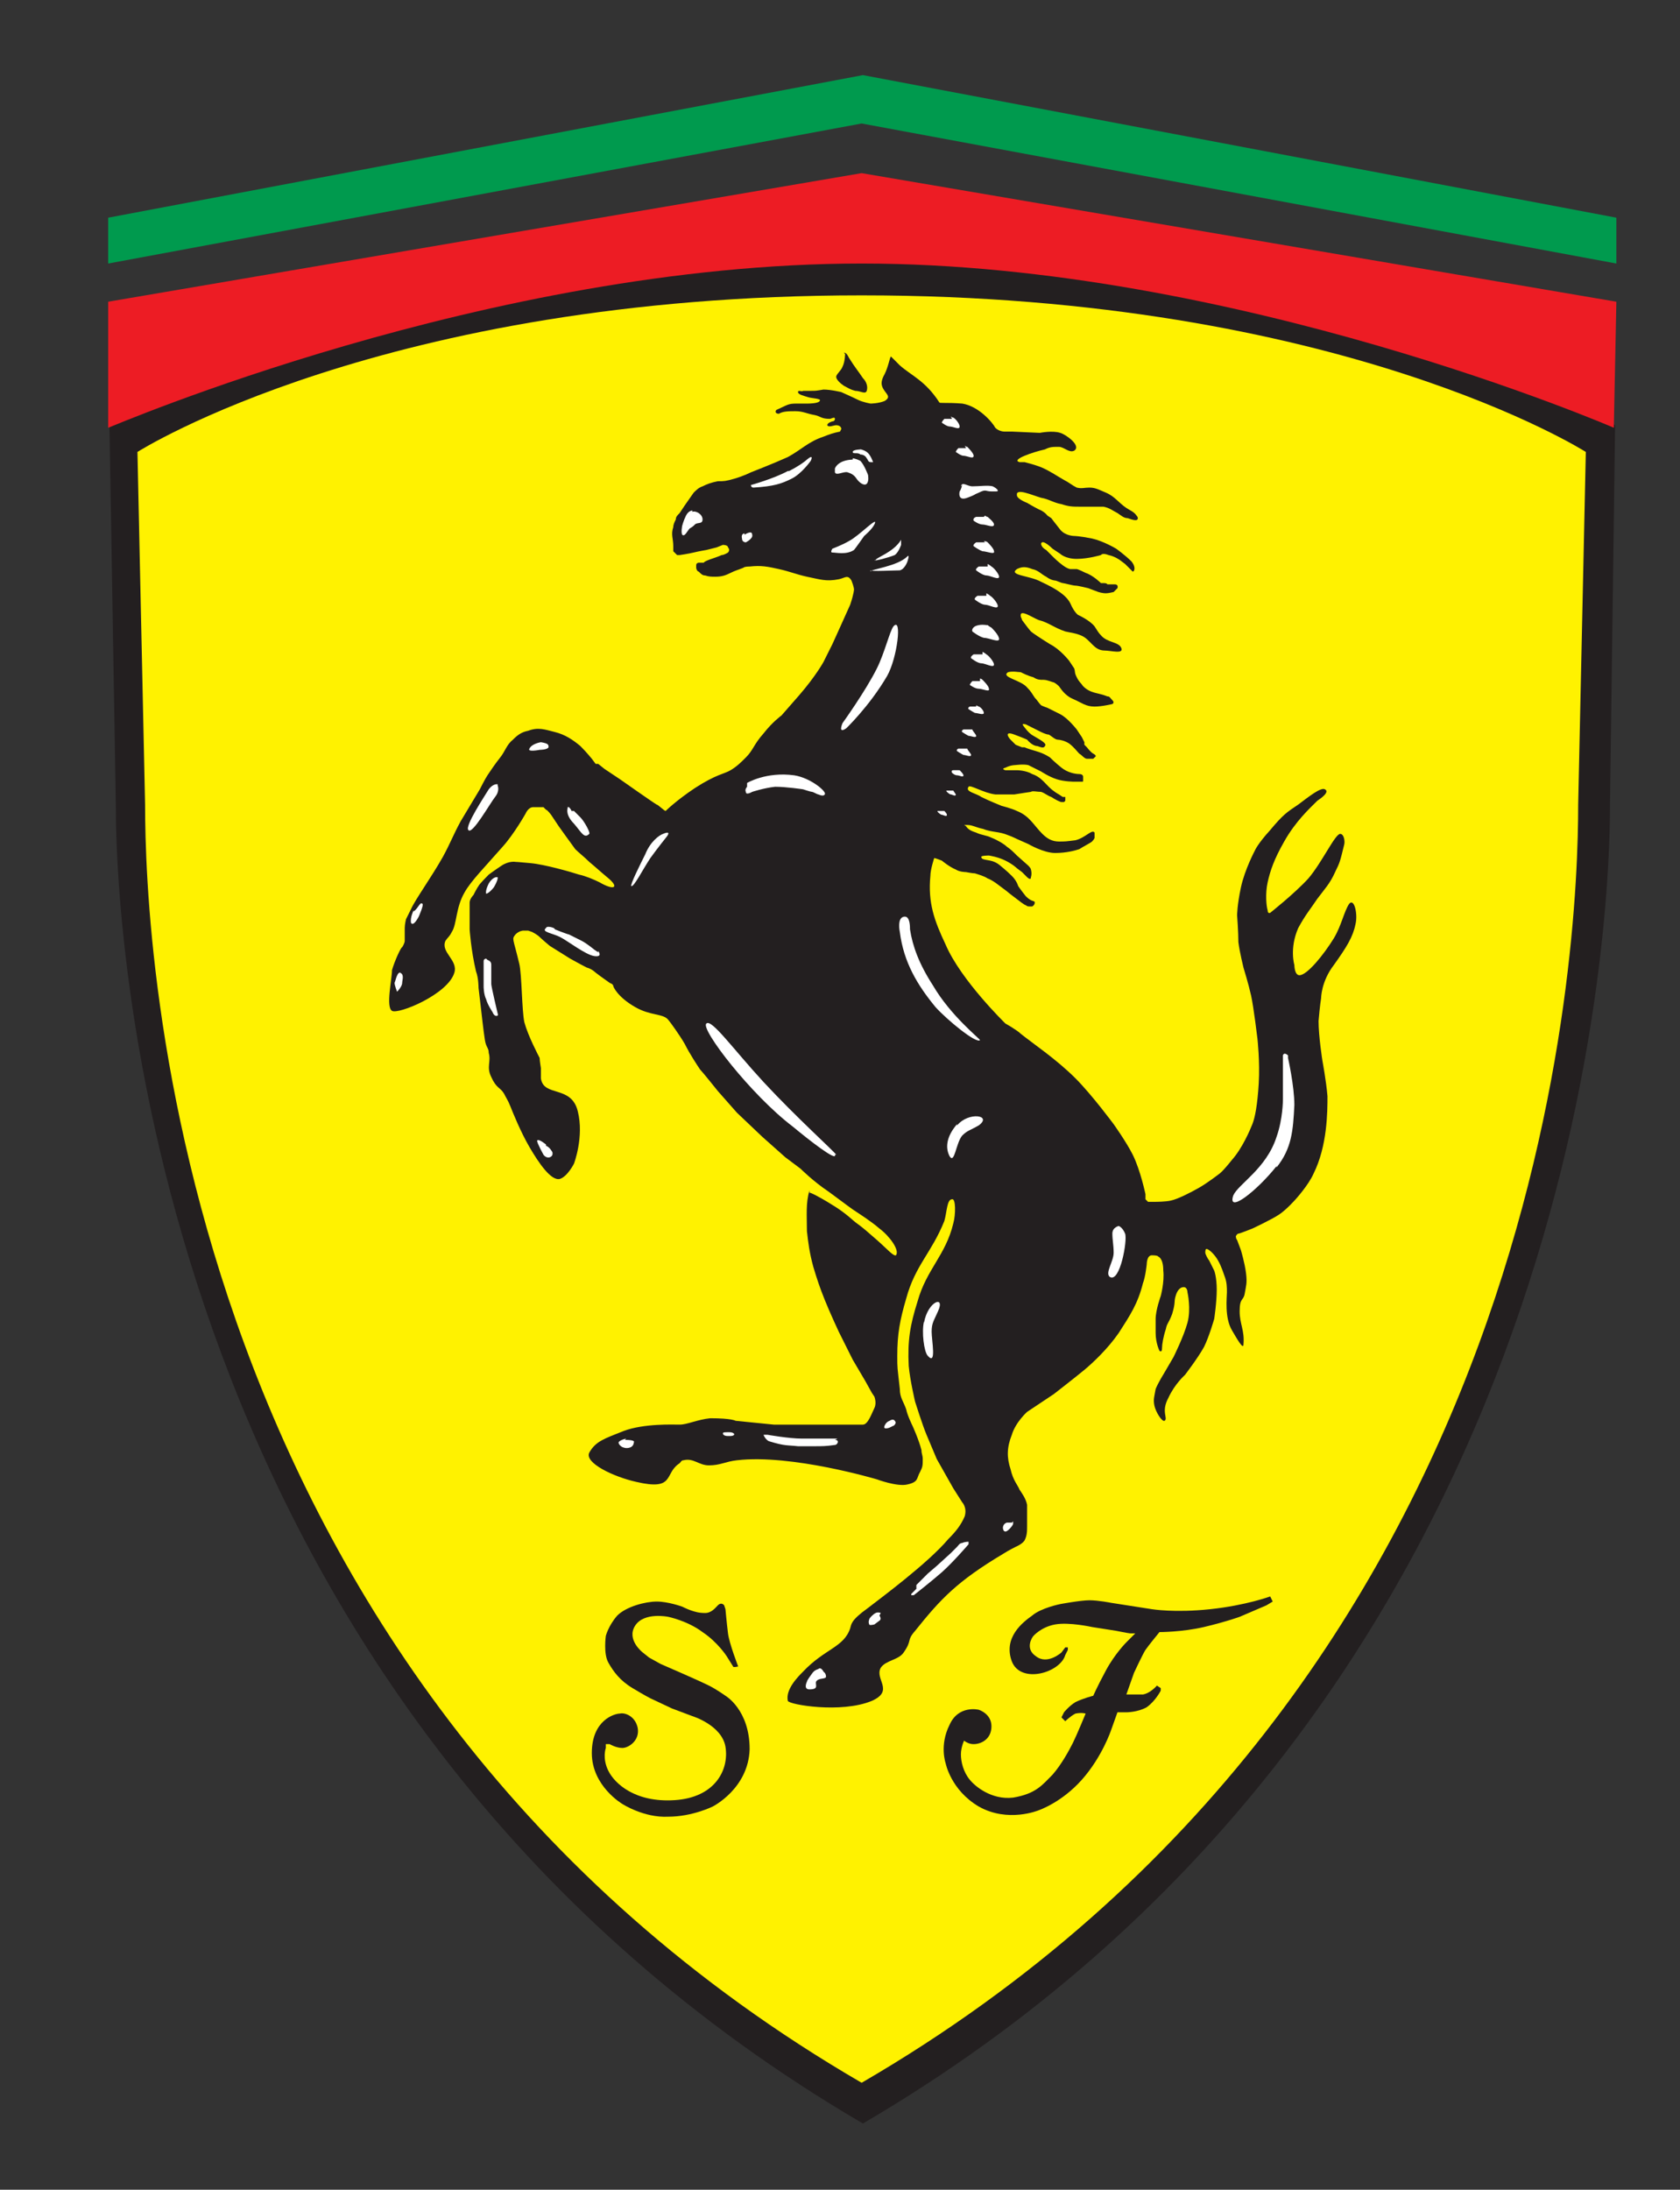 <?xml version="1.0" encoding="UTF-8"?>
<svg id="Scuderia_Ferrari_Logo" xmlns="http://www.w3.org/2000/svg" version="1.1" viewBox="0 0 132 172">
  <rect x="0" y="0" width="132" height="172" fill="#333333" stroke="none"/>
  <!-- Generator: Adobe Illustrator 29.5.1, SVG Export Plug-In . SVG Version: 2.1.0 Build 141)  -->
  <defs>
    <style>
      .st0 {
        fill: #231f20;
      }

      .st1 {
        fill: #009a4e;
      }

      .st2 {
        fill: #ed1c24;
      }

      .st3 {
        fill: #fff;
      }

      .st4 {
        fill: #fff200;
      }
    </style>
  </defs>
  <path id="Black" class="st0" d="M67.7,20.3c-37,0-59.1,13.1-59.1,13.1l.5,29.8c0,13.7,4.5,71.9,58.7,103.6,54.2-31.7,58.7-89.9,58.7-103.6l.4-29.8s-22.1-13.1-59.1-13.1"/>
  <path id="Yellow" class="st4" d="M124.6,35.5s-19.3-12.3-56.9-12.3-56.9,12.3-56.9,12.3l.6,27.7c0,10.8,2.1,68.9,56.3,100.4,54.2-31.5,56.3-89.6,56.3-100.4l.6-27.7"/>
  <path id="Red" class="st2" d="M127,23.7l-59.3-10.1L8.5,23.7v9.9c.1,0,29.9-12.9,59.2-12.9,29.3,0,59.1,12.9,59.1,12.9l.2-9.9"/>
  <polyline id="Green" class="st1" points="8.5 20.7 8.5 17.1 67.8 5.9 127 17.1 127 20.7 67.7 9.7 8.5 20.7"/>
  <path id="Horse" class="st0" d="M66.4,27.8s0,.6-.2,1c-.1.3-.5.6-.5.8,0,.2.3.5.6.7.4.2.5.3.9.4.4,0,.8.3.9,0,.1-.3,0-.7-.3-1-.4-.6-.6-.8-1.1-1.6-.1-.2-.2-.4-.4-.4M63.6,93.7c0-.1.9.4,1.4.7,1,.6,1.4.9,2.2,1.6.7.5,1,.8,1.7,1.4.8.7,1.3,1.3,1.5,1.2.3-.4-.5-1.5-1.3-2.1-.7-.6-1.5-1.1-2.1-1.5-.7-.5-.8-.6-1.9-1.4-1.2-.8-2.2-1.8-2.2-1.8l-1.2-.9-1.8-1.6-2-1.9-1.5-1.7s-1.2-1.5-1.4-1.7c-.2-.3-.8-1.2-1.2-2-.4-.7-1.2-1.8-1.3-1.9-.4-.5-1.4-.3-2.6-1-1.4-.8-1.7-1.6-1.7-1.6,0,0,0-.1-.1-.2,0,0-.2-.1-.2-.1l-.7-.5-.4-.3s-.3-.3-.7-.4c-.4-.2-1.3-.7-1.3-.7l-1.6-1s-.6-.5-.8-.7c-.2-.2-.6-.4-.6-.4,0,0-.3-.1-.3-.1,0,0-.4,0-.4,0,0,0-.3,0-.6.3-.3.4-.2.2.3,2.3.2.8.2,3.7.4,4.6.3,1.1,1.1,2.6,1.2,2.8,0,.2.1.8.1.8,0,0,0,.5,0,.8.2,1.5,2.4.5,2.9,2.6.5,2-.3,4.1-.3,4.1,0,0-.5,1-1.1,1.2-.7.2-1.7-1.3-2.4-2.5-.7-1.2-1.3-2.7-1.5-3.2-.2-.5-.3-.6-.5-1-.3-.5-.6-.4-1-1.3-.4-.8,0-1.2-.2-1.9,0-.4-.2-.4-.3-1-.1-.6-.3-2.4-.3-2.4l-.2-1.7s0-.8-.2-1.3c-.4-1.7-.5-3.3-.5-3.3v-.7c0,0,0-.7,0-.7,0,0,0-.3,0-.7,0-.3.3-.6.3-.6,0,0,.3-.6.4-.7,0-.1.8-.9.8-.9,0,0,.4-.3,1-.7.6-.4,1.1-.3,1.1-.3,0,0,.2,0,1.2.1,1.1.1,3.2.7,3.8.9.5.1,1.2.4,1.6.6,1.2.7,1.6.4.6-.4-.6-.5-.8-.7-1.4-1.2-.4-.4-.8-.7-1.1-1-.3-.4-1.3-1.8-1.3-1.8l-.6-.9s-.3-.4-.4-.4c0,0-.2-.2-.2-.2,0,0-.4,0-.8,0-.4,0-.6.5-.6.5,0,0-.9,1.6-1.8,2.6-1.4,1.6-2.5,2.7-3,3.6-.7,1.2-.6,2.5-1,3.1-.2.4-.3.4-.5.7-.4.9,1,1.5.7,2.5-.5,1.7-4.4,3.3-4.9,3-.5-.3,0-2.5,0-3.2.2-.7.7-1.8.8-1.8,0,0,.2-.3.2-.5,0-.2,0-.7,0-1,0-.3.1-.7.1-.7,0,0,0,0,.4-.8.3-.7,1.6-2.5,2.5-4.1.6-1.1.8-1.7,1.4-2.8.6-1,1.5-2.5,1.5-2.5,0,0,.4-.8.6-1.1.2-.3.6-.9,1-1.4.4-.5.5-1,1-1.4.4-.4.7-.6,1.2-.7.8-.3,1.3-.1,2.1.1.8.2,1.4.6,2,1.1.5.5.9,1,.9,1l.3.4h.2c0,0,.5.4.5.4l1.2.8s2.7,1.9,2.9,2c.1,0,.6.5.7.5,0,0,.8-.8,2.3-1.8,1.7-1.1,2.3-1.1,2.8-1.4.5-.3.8-.6,1.2-1,.6-.6.6-1,1.4-1.9.7-.9,1.4-1.4,1.4-1.4,0,0,0,0,1.4-1.6,1.3-1.5,1.9-2.6,1.9-2.6l.7-1.4s1-2.2,1.4-3.1c.3-.9.3-1.2.3-1.2,0,0,0-.2-.2-.7-.3-.5-.5-.2-1-.1-1,.2-1.5,0-2.5-.2-.9-.2-1.3-.4-2.2-.6-.9-.2-1.4-.3-2.3-.2-.1,0-.4,0-.5.1-.5.2-.6.2-1,.4-.4.2-.7.3-1.2.3-.3,0-.5,0-.8-.1-.2,0-.3-.1-.5-.3-.1,0-.2-.2-.2-.3,0,0,0,0,0-.2,0-.2.2-.2.2-.2h.4c0-.1.6-.3.6-.3,0,0,.6-.2.8-.3.2,0,.5-.2.5-.2,0,0,.2-.2,0-.4,0-.2-.4-.2-.4-.2,0,0-.5.2-.5.2,0,0-.8.2-.8.2,0,0-.6.1-1,.2-.4.1-1.1.2-1.1.2h-.2c0,0-.2-.2-.3-.3,0-.1,0-.2,0-.4,0-.6-.2-.9,0-1.5,0-.2.1-.4.2-.6,0-.2.1-.3.3-.5l.4-.6.7-1c.2-.2.4-.4.7-.5.4-.2.7-.3,1.2-.4.5,0,.6,0,1.3-.2.7-.2,1.3-.5,1.3-.5,0,0,1.8-.7,2.9-1.2,1.1-.6,1.6-1.2,2.8-1.6.5-.2.8-.3,1.3-.4,0,0,0,0,.1-.2,0-.2-.2-.3-.4-.3-.2,0-.6.2-.7,0,0-.2.4-.3.4-.3,0,0,.2,0,.2-.2,0-.2-.3,0-.4,0-.7,0-.7-.2-1.2-.3-.6-.1-.9-.3-1.5-.3-.5,0-1,0-1.3.2-.3,0-.3-.2-.2-.3.9-.4.9-.5,1.6-.5.4,0,.8,0,.9,0,0,0,.8,0,.9-.2.2-.2-.6-.2-.9-.3-.3-.1-.8-.2-.8-.4,0-.2.3,0,.4-.1.2,0,.3,0,.6,0,.4,0,.4,0,1-.1.6,0,1.4.2,1.4.2,0,0,.9.4,1.3.6.4.2,1,.3,1,.3,0,0,.6,0,1.1-.2.5-.3.2-.5,0-.8-.2-.3-.4-.6,0-1.3.3-.6.4-1.3.5-1.4,0,0,.5.5.7.7.9.8,2,1.2,3.1,2.9,0,.1.5,0,1.8.1,1.3.2,2.4,1.5,2.6,1.9.3.3.7.3.7.3h.6c0,0,2.2.1,2.2.1,0,0,1-.2,1.6,0,.4.1,1.7,1,1.1,1.4-.4.2-.8-.3-1.2-.3-.5,0-.7,0-1.1.2-.9.2-2.7.8-2,1,0,0,.1,0,.1,0h.3c0,0,.8.2,1.3.4.7.3,1.1.6,1.8,1,.4.2.6.4,1,.6.4.1.6,0,1,0,.5,0,.8.2,1.3.4.7.3,1,.8,1.6,1.2.3.2.6.3.8.6,0,0,.1.1.1.2,0,.3-.5.1-.8,0-.3,0-.5-.2-.8-.4-.4-.2-.6-.4-1.1-.5-.4,0-.6,0-.9,0-.3,0-.5,0-.9,0-.6,0-.9,0-1.5-.2-.6-.1-1-.4-1.6-.5-.7-.2-2-.8-1.9-.2,0,.3.8.6.8.6,0,0,.5.3.9.5.5.2.7.5.7.5l.3.2s.3.4.7.9c.4.5,1.1.5,1.1.5,0,0,.4,0,1.4.2.9.2,1.9.8,1.9.8,0,0,.7.5,1.2,1,.4.5.2.8.1.8,0,0,0,0,0,0,0,0-.6-.6-.6-.6l-.4-.3s-.4-.3-.9-.4c-.5-.2-.6,0-.6,0,0,0-1,.3-1.9.3-.9,0-1.3-.4-1.3-.4l-.6-.4s-.8-.8-.9-.4c0,.3.4.5.4.5,0,0,.3.3.4.4.3.3.5.5.9.8.4.3.6.3.6.3,0,0,.2,0,.3,0,0,0,.2,0,.2,0,0,0,.1,0,.7.3.6.2,1.2.8,1.2.8,0,0,0,0,.2,0,0,0,.3,0,.3.1,0,0,.2,0,.6,0,.3,0,.2.3.2.3h0c0,0-.3.3-.3.3,0,0-.4.1-.6.1-.3,0-.6-.1-.6-.1l-.8-.3s-.8-.2-1-.2c-.2,0-.9-.2-1-.2-.1,0-.5-.2-.6-.2,0,0-.3,0-.7-.3-.4-.2-.6-.5-1.1-.6-.5-.2-.8-.2-1.2,0-.7.5,1,.5,1.9,1,1.3.6,2,1.1,2.3,1.7.3.7.6.9.6.9,0,0,.9.4,1.3.9.2.3.3.5.5.7.5.6,1.4.5,1.6,1,.2.5-.8.2-1.3.2-.9,0-1.1-.9-1.9-1.2-.5-.2-.8-.2-1.2-.3-.9-.3-1.3-.7-2.1-.9-.5-.2-1.5-.9-1.4-.3,0,.1.1.2.1.3,0,0,.3.4.3.4,0,0,.3.4.4.5.1.1.7.5,1.5,1,.8.4,1.5,1.3,1.5,1.3,0,0,.2.3.4.6.1.3,0,.3.2.7.2.4.3.4.5.7.6.6,1.2.5,1.9.8.2,0,.2.1.4.3.2.2,0,.3,0,.3,0,0-.8.2-1.4.2-.7,0-1-.3-1.7-.6-.7-.3-1-.9-1.1-1,0,0-.2-.2-.4-.3-.1,0-.5-.2-.8-.2-.3,0-.5,0-.8-.2-.4-.1-.8-.3-1-.4-.2,0-.6-.1-1,0-.6.4,1,.6,1.5,1.2.3.3.4.5.6.8.2.2.3.4.5.6.2.1.5.2.5.2,0,0,.4.2,1,.5.6.3,1.3,1.2,1.3,1.2l.4.6.2.4v.2c0,0,.2.2.2.2,0,0,.3.4.5.5.2.1.2.2.2.2,0,0,0,0-.2.2-.2,0-.2,0-.5,0-.2,0-.4-.3-.6-.4-.2-.2-.4-.5-.8-.8-.3-.2-.7-.3-.9-.3-.2,0-.5-.3-.7-.4-.2,0-.6-.2-.6-.2,0,0-.8-.4-1.2-.6-.4-.1-.2.1-.2.1,0,0,.4.6.8.8.5.3,1.1.6.9.8-.1.2-.3.1-.6,0-.4,0-.8-.5-.8-.5,0,0-.2-.1-1-.4-.8-.3-.5.2-.3.4.2.2.4.4.4.4l.5.2h.2c0,0,.2.1.9.3.7.2,1.1.5,1.1.5,0,0,.4.4.9.8.5.4,1.1.5,1.4.5.3,0,.3.2.3.2,0,0,0,.2,0,.3s0,.1-.1.1,0,0-.2,0c0,0-.4,0-.4,0,0,0-.8,0-1.4-.2-.6-.2-1.2-.6-1.2-.6,0,0-.6-.3-1-.5-.4-.1-1,0-1.1,0,0,0-.3,0-.7.2-.4.1,0,.2,0,.2h.3s.6,0,.6,0c0,0,.7,0,1.2.3.6.2.9.6,1.3,1,.4.4.8.6.8.6l.3.2h.2c0,.1,0,.2,0,.2,0,0,0,0,0,.1,0,0-.1.1-.1.1,0,0-.1,0-.2,0s-.5-.2-.8-.4c-.3-.1-.5-.3-.8-.4-.3,0-.7-.1-.8,0,0,0-.7.1-1.3.2-.5,0-.9,0-1.5,0-.9-.1-2-.8-2.1-.6-.3.4.6.5,1,.8.6.3,1.6.7,1.6.7,0,0,.8.2,1.2.4,1,.4,1.3,1.1,2,1.8.4.4.8.6,1.3.6.5,0,.5,0,1.3-.1.8-.2,1.3-.9,1.5-.6,0,0,0,.1,0,.2,0,0,0,.2,0,.2,0,0,0,.1-.2.3-.1.1-.7.4-1,.6-.3.1-1,.3-1.9.3-.9,0-2.1-.7-2.1-.7l-.9-.4s-.4-.2-.7-.3c-.7-.3-1.2-.2-2-.5-.5-.1-.8-.3-1.2-.3-.4,0-.2,0-.1.1.2.3.5.4.8.5.4.2.8.2,1.2.4.5.2,1,.5,1.2.7.3.2.5.4.8.7l.9.8s.2.2.2.3c0,0,.1.3,0,.6,0,.3-.3,0-.3,0l-.2-.2-.2-.2-.4-.3s-.3-.3-.9-.6c-.6-.3-1.3-.4-1.3-.4,0,0-.6,0-.6.1,0,.2.2.2.7.3.5.1.8.4.8.4,0,0,.5.4.9.8.4.4.5.8.5.8,0,0,.2.3.6.8.5.5.7.3.7.5,0,.2-.2.3-.2.3,0,0-.1,0-.2,0s-.2,0-.3-.1c-.1,0-.6-.4-.6-.4,0,0-.8-.6-.9-.7,0,0-.8-.6-.8-.6,0,0-.4-.3-.7-.4-.3-.2-.7-.3-1-.4-.2,0-.7-.1-.7-.1,0,0-.5,0-.8-.2-.5-.2-1.1-.7-1.1-.7,0,0-.5-.2-.6-.2,0,0-.3.9-.3,1.4-.2,2.1.3,3.5,1.2,5.4,1.2,2.8,4.7,6.2,4.7,6.2,0,0,.9.5,1.2.8,1,.8,2.8,2,4.3,3.5,1.3,1.3,3,3.6,3,3.6,0,0,1,1.4,1.5,2.4.6,1.2,1,3.1,1,3.1,0,0,0,.3,0,.4,0,0,.1.1.2.2h.6c0,0,.8,0,1.2-.1.5-.1,1.5-.6,2.2-1,.7-.4,1.6-1.1,1.6-1.1,0,0,.2-.1,1-1.1.8-.9,1.4-2.3,1.6-2.8.2-.5.4-1.5.5-3.2.1-1.7-.1-3.5-.1-3.5,0,0-.3-2.5-.5-3.4-.2-.9-.6-2.2-.6-2.2,0,0-.3-1.2-.4-2,0-.8-.1-2.1-.1-2.1,0,0,0-.8.3-2.2.3-1.4,1.1-2.9,1.1-2.9,0,0,.2-.5,1.2-1.6,1-1.2,1.3-1.4,2.2-2,.8-.6,1.8-1.4,2.1-1.2.4.2-.3.7-.6.9-.6.6-1.7,1.6-2.6,3.2-.8,1.4-1.1,2.3-1.3,3.2-.2.9-.1,1.9,0,2.2,0,.3.2.2.2.2,0,0,1.9-1.5,3-2.7,1.1-1.3,2.1-3.5,2.5-3.5.3,0,.4.6.3.9-.3,1.2-.3,1.3-.7,2.1-.4.9-.8,1.3-1.4,2.1-.6.9-.9,1.2-1.5,2.3-.7,1.6-.3,2.9-.3,2.9,0,0,0,.8.4.8.6,0,1.9-1.6,2.7-2.9.6-1,.8-2.1,1.2-2.7.4-.5.7.8.5,1.6-.2,1-.7,1.8-1.7,3.2-1,1.3-1,2.6-1,2.6,0,0-.1.6-.2,1.8,0,1.2.3,3.1.3,3.1,0,0,.3,1.6.4,2.8,0,1.2,0,3.9-1.1,6.1-.4.9-1.4,2-1.4,2,0,0-.7.8-1.3,1.2-.6.4-2.1,1.1-2.1,1.1,0,0-1,.4-1.1.4-.1,0-.2.2-.2.2,0,0,0,.2.1.3,0,0,.3.8.3.8,0,0,.3,1,.4,1.8.1.8,0,1-.1,1.6-.1.6-.4.3-.4,1.4,0,1,.4,1.5.3,2.6,0,.5-.6-.6-.9-1.1-.6-1-.4-2.6-.4-3,0-.4,0-.8-.2-1.3-.2-.6-.4-1.1-.7-1.5-.3-.4-.6-.6-.7-.6-.1,0-.1.2-.1.3,0,.1.2.5.3.6,0,0,.4.8.4.8,0,0,.2.5.2,1.5,0,1-.2,2.3-.2,2.3,0,0-.4,1.4-.8,2.2-.5.9-1.5,2.2-1.5,2.2,0,0-.8.7-1.3,1.8-.6,1.1,0,1.6-.3,1.8-.2.1-.7-.7-.8-1.2-.1-.5,0-.7.1-1.3.2-.5.7-1.3.7-1.3l.7-1.2s.8-1.6,1.1-2.7c.3-1.1,0-2.4,0-2.4,0,0,0-.4-.3-.4-.3,0-.5.3-.6.6-.2.6,0,.5-.3,1.5-.3.8-.4.7-.5,1.2-.2.6-.3,1.2-.3,1.5,0,.4-.2.2-.2.2,0,0-.3-.6-.3-1.4s0-.7,0-1.1c0-.7.4-1.8.4-1.8,0,0,.3-1.1.2-2,0-1-.4-1.1-.4-1.1,0,0,0-.1-.5-.1-.4,0-.4.7-.4.7,0,0-.1,1-.3,1.5-.4,1.6-1,2.5-1.9,3.9-.9,1.3-2.1,2.4-2.7,2.9-.6.5-2.4,1.9-2.4,1.9l-2.1,1.4s-.9.8-1.2,1.8c-.4,1-.4,1.8-.1,2.7.2.9.6,1.3.7,1.6.2.3.5.7.6,1.2,0,.3,0,.5,0,.9,0,.3,0,.4,0,.7,0,.5,0,.8-.2,1.2-.2.3-.7.5-.7.5,0,0-.6.3-.9.5-3.7,2.2-5,3.6-7,6.1-.7.8-.2.7-.9,1.7-.4.6-1.4.6-1.8,1.2-.5.9,1.1,1.8-.7,2.6-2.4,1-6.5.3-6.6,0-.2-.9.8-1.9,1.2-2.3,1.7-1.8,3.2-1.9,3.7-3.4.1-.3,0-.6,1.4-1.6.9-.7,4.7-3.5,6.3-5.4.6-.6,1-1.1,1.3-1.8.2-.7-.2-1.1-.2-1.1l-.7-1.1-1.3-2.3s-.5-1.2-.8-1.9c-.3-.7-.9-2.6-.9-2.6,0,0-.4-1.7-.5-2.8-.1-2,.1-3.2.7-5.1.7-2.5,2.2-3.6,2.8-6.1.2-.7.2-2-.1-1.9-.4,0-.4,1-.6,1.7-1,2.5-2.3,3.5-3,6.1-.5,1.7-.7,2.8-.7,4.5,0,1,0,.8.2,2.6,0,.7.3,1,.5,1.6.1.5.5,1.3.5,1.3,0,0,.5,1.1.7,1.9,0,.3.1.4.1.7,0,.5,0,.6-.2,1-.3.5-.1.8-1,1-.8.2-2.4-.4-2.4-.4,0,0-6.7-2-11-1.5-.9.1-1.3.4-2.2.4-.8,0-1.2-.6-2-.4-.2,0-.2.2-.4.3-1.1.8-.3,2.1-3.3,1.4-1.8-.4-4.1-1.5-3.7-2.3.5-.9,1.2-1.1,2.7-1.7,1.6-.6,3.9-.5,4.4-.5.6,0,1.4-.4,2.4-.5,1.7,0,2,.2,2,.2l3,.3h5.6c0,0,1,0,1.4,0,.4,0,.7-.9.9-1.3.2-.4,0-.9,0-.9l-.2-.3-.5-.9-1-1.7-1.1-2.2s-.7-1.5-1.1-2.5c-.4-1-.6-1.6-.9-2.6-.3-1.1-.4-1.9-.5-2.8,0-1.2-.1-2.2.2-3.2"/>
  <path id="Horse_contrast" class="st3" d="M100.3,91.7c1.2-1.5,1.3-2.9,1.4-4.9,0-1.5-.5-3.7-.5-3.7v-.2c0,0-.3-.3-.4,0,0,.3,0,.6,0,.6v2.9c0,0,0,1.5-.5,2.9-.8,2.5-3,3.7-3.4,4.6-.5,1.5,1.9-.4,3.4-2.3M87.9,96.3s-.5.1-.5.6c0,.5.1.9.1,1.5,0,.7-.7,1.6-.3,1.9.8.5,1.4-2.9,1.2-3.4-.2-.5-.5-.6-.5-.6M79.5,119.6s-.1,0-.4,0c-.3.1-.3.4-.3.4,0,0,0,.3.2.3.2,0,.6-.5.6-.6,0,0,0-.2,0-.2M71.6,125.2s0,0,0,.1c0,0,.2,0,.2,0,0,0,1.4-1.1,2.2-1.8.9-.8,2.1-2.2,2.1-2.2,0,0,0-.1,0-.2,0,0-.3,0-.5.1-.2,0-.3.2-.4.3-.1.1-.5.5-.5.5l-1.1,1-.7.6-.6.6-.3.3s0,.1,0,.1c0,0,0,.1,0,.1,0,0,0,0,0,.1s0,0,0,0c0,0,0,0,0,0M69.2,126.7s-.2-.1-.4,0c-.2.1-.5.4-.5.5,0,0-.1.2,0,.4,0,.1.4,0,.4,0,0,0,.4-.3.4-.3,0,0,.2-.1,0-.4M64.7,131.3s-.2-.4-.4-.2c-.3.1-.4.2-.6.5,0,0-.3.4-.3.5,0,0-.3.6.2.6.9,0,.3-.5.6-.7.2-.2.7-.1.7-.3,0-.2-.1-.3-.1-.3M49.2,113s-.5.1-.6.3c0,.2.3.4.4.4,0,0,.2.1.5,0s.3-.4.3-.4c0,0,.2-.2-.7-.2M57.7,112.7s0-.2-.4-.2c-.4,0-.5,0-.5.1,0,0,0,.2.4.2.3,0,.5,0,.5-.2M65.8,113c-.7,0-.5,0-.9,0-.8,0-1.2,0-1.9,0-1,0-2.7-.3-2.7-.3,0,0-.2,0-.3,0,0,.1.2.4.4.5,1.3.4,1.4.3,2.3.4.5,0,.8,0,1.3,0,.6,0,.9,0,1.6-.1.2,0,.4-.4,0-.4M70.3,111.6s-.1-.2-.4,0c-.3.1-.4.4-.4.4,0,0-.1.2.1.2.3,0,.5-.2.6-.2,0,0,.3-.2.1-.4M66.4,57.3s1.9-1.8,3.3-4.2c.8-1.4,1.2-4.7.5-3.9-.3.4-.7,2.1-1.3,3.3-.9,1.8-2.7,4.3-2.7,4.3,0,0-.4.9.3.4M58.7,61.8s-.2.2-.1.4c0,.3.5,0,.5,0,0,0,.9-.3,1.8-.4.9,0,2.2.2,2.2.2,0,0,.6.2.7.2.1,0,.4.2.5.2,0,0,.4.2.5,0,.2-.2-1.1-1.3-2.4-1.5-2.2-.3-3.7.6-3.7.6h0M49.6,69.6c.2.1.9-1.3,1.5-2.2.5-.7,1.3-1.7,1.3-1.7,0,0,.4-.5-.3-.2-.3.1-1,.6-1.4,1.6-.4.8-1.2,2.4-1.1,2.5M44.6,63.5s-.2.5.5,1.2c.6.7.8,1.2,1.2.8.1-.1-.4-1-.7-1.3-.3-.3-.5-.5-.5-.5h-.2c0-.1-.2-.3-.2-.3h-.1s0,0,0,0M42.5,58.3s-.7.1-.9.5c-.2.3.8.1.8.1,0,0,.6,0,.7-.2,0-.2,0-.3-.6-.4M31.5,76.4c-.3-.1-.4.6-.5.8,0,.2.2.7.2.7,0,0,.4-.4.4-.7,0-.2.2-.7-.2-.8M42.9,89.9s-.6-.5-.7-.3c0,.2.5,1.1.5,1.1,0,0,.2.3.5.2.3-.1.2-.4.2-.4,0,0-.2-.4-.5-.5M38.2,75.3s-.2,0-.2.2c0,.2,0,.5,0,.9,0,.3,0,1.1,0,1.1,0,0,0,.6.2,1,.1.4.5,1,.5,1,0,0,.1.3.3.3.2,0,.1-.2.1-.2,0,0-.5-2.1-.5-2.3,0-.7,0-1.5,0-1.5h0c0-.1,0-.3-.3-.4M39,68.9s-.3,0-.6.5c-.3.6-.2.8-.2.8,0,0,.2,0,.6-.5.3-.5.3-.7.3-.7,0,0,0-.1,0-.1M47,74.7s.4.5-.3.4c-.7-.1-2.1-1.2-2.7-1.5-.6-.3-1.5-.4-1.1-.7,0,0,0-.1.2-.1s.5.1.5.2c0,0,1,.4,1.1.4,0,0,.6.3,1,.5.4.2,1,.7,1,.7l.3.2M65.6,90.7c.2.6-2.1-1.2-3.3-2.2-3.3-2.5-7.3-7.7-6.8-8.1.4-.4,2.1,2,4.5,4.6,2.6,2.8,5.5,5.4,5.7,5.7M75.2,88.3c-.7.8-1,1.7-.6,2.5.4.7.5-1,1-1.6.4-.4.6-.4,1.3-.8,1.1-.8-.8-1.1-1.7,0M71.1,72c-.5,0-.5.7-.4,1.2.3,2.4,1.4,4.2,2.8,5.9.9,1,3.2,2.9,3.5,2.6,0-.1-2.3-1.9-3.7-4.3-1.1-1.7-1.6-3.1-1.8-4.4,0-.2,0-1-.4-1M61.9,37c-1.1.6-2.9,1.1-2.9,1.1,0,0,0,.2.2.2,1.6-.1,2.2-.3,3-.7.8-.4,1.5-1.4,1.5-1.4,0,0,.3-.6-.3-.1-.2.2-.8.6-1.4.9M74.8,32.9s-.4,0-.6,0c-.2.2-.2.3-.2.3,0,0,.4.3.6.3.3,0,.8.3.8,0,0-.2-.3-.6-.5-.7-.1,0-.2-.1-.2-.1M68.7,44c0,.1,1.1-.2,1.6-.4.3-.2.5-.8.5-.8,0,0,0-.6,0-.4-.6,1-2,1.4-2,1.6M68.7,41.2c.4-.8-1.2.9-2,1.3-.5.3-1.3.6-1.3.6,0,0-.2.3,0,.3.3,0,1.1.2,1.7-.2.1-.1.8-1.1.8-1.1,0,0,.6-.5.8-.9M68.4,44.8c0,.1,1.9,0,2.3,0,.4-.1.6-.7.6-.7,0,0,.2-.6,0-.4-.8.8-2.9,1-2.9,1.2M39,61.6s-.3,0-.6.4c-.3.5-1.9,2.9-1.6,3.2.3.4,1.7-2.1,2.1-2.6.4-.5.2-.9.2-.9,0,0,0-.1,0-.1M72.6,103.8c-.2.8,0,2.4.3,2.7.7.8.3-1.2.3-1.9,0-.7.2-.9.5-1.6.6-1.3-.8-.8-1.1.9M67,36.1s-.5,0-.9.2c-.4.2-.5.5-.5.5,0,0,0,.2,0,.3.1.3.7-.1,1,0,.3.1.5.2.7.5.2.3.6.6.8.4.2-.2.1-.7.1-.7,0,0-.3-.8-.6-1.1-.4-.2-.6-.2-.6-.2M58.5,41.9s-.3,0-.2.4c0,.3.3.3.3.3,0,0,.6-.3.5-.6,0-.4-.6,0-.6,0M54.4,40.1s-.3,0-.5.4c-.2.4-.3.8-.3.8,0,0-.1.5,0,.7.2.2.4-.3.6-.5.2-.1.3-.2.4-.3.2-.2.6,0,.6-.4,0-.4-.5-.7-.8-.6M67.7,35.3s-.7,0-.7.2c0,.2.4,0,.6.2.2,0,.4.1.5.3.1.1.1.3.3.3.2,0,.2,0,.2,0,0,0-.2-.6-.5-.8-.3-.2-.5-.2-.5-.2M75.6,38.1c-.1.4-.2.5-.2.5,0,0-.2.8.6.5.8-.3.4-.2.9-.4.6-.3.5-.1,1-.1.1,0,.2,0,.4,0,.2,0,.1-.2-.3-.4-.4-.1-1,0-1.6,0-.4,0-.8-.4-.9,0M75.9,35.2s-.4,0-.6,0c-.2.2-.2.3-.2.3,0,0,.4.3.6.3.3,0,.8.3.8,0,0-.2-.4-.6-.5-.7-.1,0-.2-.1-.2-.1M77.3,40.6s-.4,0-.6,0c-.3.1-.2.3-.2.3,0,0,.4.3.7.3.3,0,.9.3.9,0,0-.2-.4-.5-.5-.6-.1,0-.2-.1-.2-.1M77.4,42.6s-.4,0-.7,0c-.3.2-.2.3-.2.3,0,0,.4.3.7.4.3,0,1,.3.9,0,0-.2-.4-.6-.5-.7-.1-.1-.3-.1-.3-.1M77.6,44.5s-.4,0-.7,0c-.3.2-.2.3-.2.3,0,0,.5.4.8.4.3,0,1,.4,1,.1,0-.2-.4-.7-.6-.8-.1-.1-.3-.2-.3-.2M77.5,46.8s-.4,0-.7,0c-.3.2-.2.3-.2.3,0,0,.5.4.8.4.3,0,1,.4,1,.1,0-.2-.4-.7-.6-.8-.1-.1-.3-.2-.3-.2M77.2,51.4s-.4,0-.7,0c-.3.2-.2.3-.2.3,0,0,.5.4.8.4.3,0,1,.4,1,.1,0-.2-.4-.7-.6-.8-.1-.1-.3-.2-.3-.2M77.5,49.1s-.5-.1-.9.1c-.3.2-.2.4-.2.4,0,0,.5.4.9.5.4,0,1.2.4,1.2.1,0-.3-.5-.8-.6-.9-.2-.1-.3-.2-.3-.2M77,53.5s-.4,0-.6,0c-.2.2-.2.3-.2.3,0,0,.4.3.7.3.3,0,.9.3.8,0,0-.2-.4-.6-.5-.7-.1-.1-.2-.1-.2-.1M76.7,55.5s-.3,0-.5,0c-.2.1-.1.2-.1.2,0,0,.3.2.5.3.2,0,.7.2.7,0,0-.2-.3-.5-.4-.5,0,0-.2-.1-.2-.1M76.2,57.3s-.3,0-.5,0c-.2.1-.1.2-.1.2,0,0,.3.2.5.3.2,0,.6.2.6,0,0-.1-.3-.4-.3-.5,0,0-.2,0-.2,0M75.8,58.8s-.3,0-.5,0c-.2.1-.1.2-.1.2,0,0,.3.2.5.3.2,0,.6.2.6,0,0-.1-.3-.4-.3-.5,0,0-.2,0-.2,0M75.3,60.5s-.2,0-.4,0c-.2,0-.1.2-.1.2,0,0,.2.2.4.2.2,0,.5.2.5,0,0-.1-.2-.3-.3-.4,0,0-.1,0-.1,0M74.7,62.1s-.2,0-.3,0c-.1,0,0,.1,0,.1,0,0,.2.2.3.2.1,0,.4.2.4,0,0,0-.2-.3-.2-.3,0,0-.1,0-.1,0M74,63.7s-.2,0-.3,0c-.1,0,0,.1,0,.1,0,0,.2.2.3.2.1,0,.4.2.4,0,0-.1-.2-.3-.2-.3s-.1,0-.1,0M32.5,71.5s-.3.6-.2,1c.2.3.6-.5.6-.5,0,0,.4-.9.3-1-.2-.2-.3.3-.7.6"/>
  <path id="Scuderia" class="st0" d="M56.9,126.1s-.2-.3-.5,0c-.2.2-.5.6-1,.6-.5,0-.8-.1-1.1-.2-.3-.1-.7-.3-.7-.3,0,0-1.1-.4-2-.4-.9,0-2.4.4-3.1,1.1-.7.8-.9,1.6-.9,1.6,0,0-.2,1.4.2,2.1.4.7.9,1.4,1.9,2,1,.6,1.4.8,1.4.8l1.7.8,1.6.6s2.3.7,2.6,2.4c.3,1.8-.8,4-4,4.2-3.1.2-4.7-1.3-5.2-2.3-.5-1-.2-1.8-.2-1.8v-.3c.1,0,.3,0,.3,0,0,0,.5.3,1,.3.5,0,1.4-.6,1.2-1.6-.2-.9-1-1.2-1.4-1.1-.4,0-2.2.5-2.2,3.1,0,2.6,2.4,4,2.4,4,0,0,1.7,1.1,3.6,1,1.9,0,3.5-.8,3.5-.8,0,0,2.8-1.4,2.9-4.5,0-3.1-1.9-4.2-1.9-4.2,0,0-.7-.5-1.3-.8-.6-.3-2.2-1-2.2-1l-1.6-.7-.9-.5-.5-.4s-1.3-1-.6-2.1c.7-1.1,2.6-.7,2.6-.7,0,0,1.5.3,2.7,1.2,1.2.8,1.9,1.9,1.9,1.9l.5.8h0c0,.1.4,0,.4,0,0,0-.7-1.8-.8-2.6-.1-.8-.2-1.9-.2-1.9"/>
  <path id="Ferrari" class="st0" d="M75.5,136.5s.4.5,1,.5,1.4-.4,1.4-1.4c0-1-1-1.3-1-1.3,0,0-1.6-.4-2.3,1.2-.8,1.6-.3,3-.3,3,0,0,.4,2.1,2.6,3.4,2.3,1.3,4.7.3,4.7.3,0,0,1.8-.6,3.4-2.4,1.6-1.8,2.3-3.9,2.3-3.9l.5-1.4h.7s.9,0,1.6-.4c.7-.5,1.1-1.3,1.1-1.3v-.2c0,0-.3-.2-.3-.2,0,0-.5.6-1.1.7-.7,0-1.3,0-1.3,0l.6-1.7s.7-1.5.9-1.8c.2-.3,1.1-1.4,1.1-1.4,0,0,1.8,0,3.5-.4,1.7-.4,2.8-.8,2.8-.8l2.1-.9.5-.3-.2-.4s-1.9.7-4.7,1c-2.8.3-4.6,0-4.6,0l-3.2-.5s-1-.2-1.7-.2c-.7,0-2.3.3-2.3.3,0,0-1.5.3-2.2.9-.7.5-2.3,1.7-1.6,3.6.7,1.8,3.8.9,4.2-.5,0,0,.2-.4.2-.4v-.2c0,0-.2,0-.2,0l-.3.4s-1.1,1-2,.3c-.9-.6-.3-1.5-.2-1.6,0,0,.6-.7,1.7-.9s2.9.2,2.9.2l1.9.3s1,.2,1.1.2.4,0,.4,0l-.7.7s-.9.9-1.6,2.2c-.7,1.3-1,2-1,2h0c0,0-.8.2-1.4.5-.5.3-.9.8-.9.8l-.2.4.3.3s.4-.4.8-.6c.5-.1.8,0,.8,0,0,0-.7,1.7-1,2.3s-.9,1.7-1.6,2.5c-.8.8-1.3,1.5-3.1,1.8-1.7.2-3-.9-3.4-1.4-.5-.6-.7-1.4-.7-2,0-.6.3-1.2.3-1.2"/>
</svg>